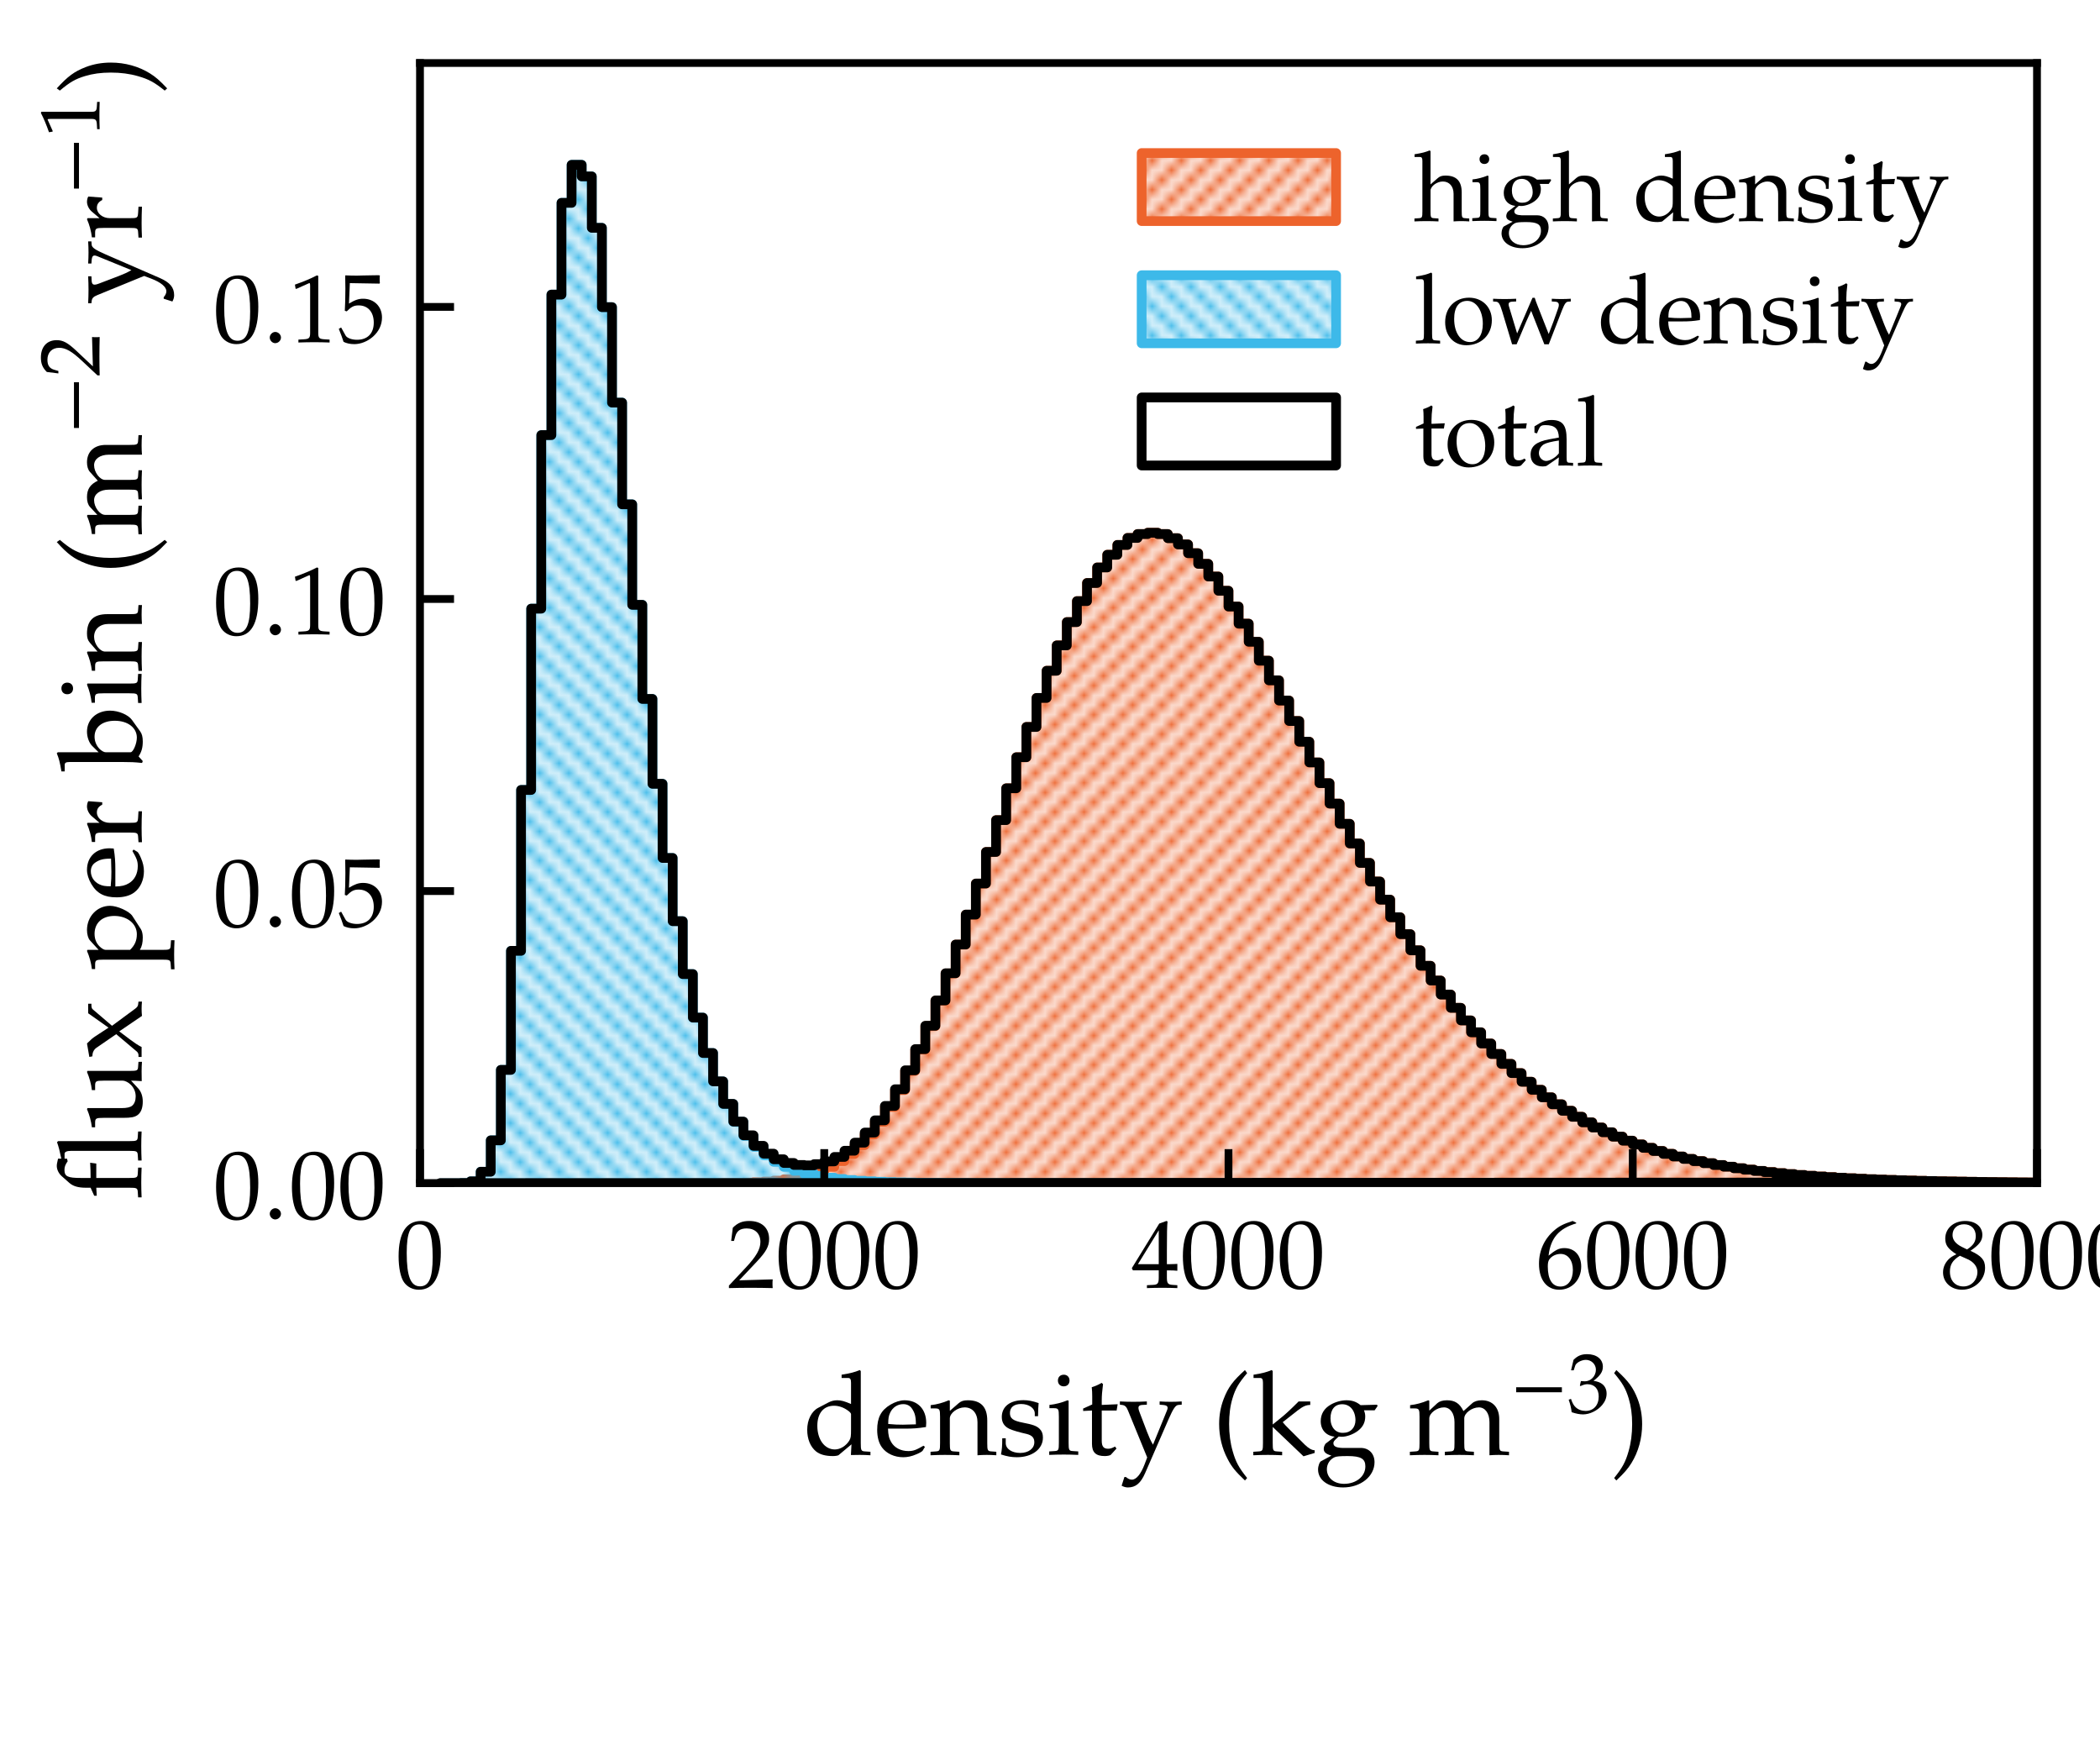 <?xml version="1.0" encoding="utf-8" standalone="no"?>
<!DOCTYPE svg PUBLIC "-//W3C//DTD SVG 1.1//EN"
  "http://www.w3.org/Graphics/SVG/1.1/DTD/svg11.dtd">
<!-- Created with matplotlib (https://matplotlib.org/) -->
<svg height="180pt" version="1.1" viewBox="0 0 216 180" width="216pt" xmlns="http://www.w3.org/2000/svg" xmlns:xlink="http://www.w3.org/1999/xlink">
 <defs>
  <style type="text/css">
*{stroke-linecap:butt;stroke-linejoin:round;}
  </style>
 </defs>
 <g id="figure_1">
  <g id="patch_1">
   <path d="M 0 180 
L 216 180 
L 216 0 
L 0 0 
z
" style="fill:#ffffff;"/>
  </g>
  <g id="axes_1">
   <g id="patch_2">
    <path d="M 43.2 121.68 
L 209.52 121.68 
L 209.52 6.48 
L 43.2 6.48 
z
" style="fill:#ffffff;"/>
   </g>
   <g id="patch_3">
    <path clip-path="url(#p77c6b15b4e)" d="M 45.279 121.68 
L 45.279 121.68 
L 46.319 121.68 
L 46.319 121.68 
L 47.358 121.68 
L 47.358 121.68 
L 48.398 121.68 
L 48.398 121.68 
L 49.437 121.68 
L 49.437 121.68 
L 50.477 121.68 
L 50.477 121.68 
L 51.516 121.68 
L 51.516 121.68 
L 52.556 121.68 
L 52.556 121.68 
L 53.595 121.68 
L 53.595 121.68 
L 54.635 121.68 
L 54.635 121.68 
L 55.674 121.68 
L 55.674 121.68 
L 56.714 121.68 
L 56.714 121.68 
L 57.753 121.68 
L 57.753 121.68 
L 58.792 121.68 
L 58.792 121.68 
L 59.832 121.68 
L 59.832 121.68 
L 60.871 121.68 
L 60.871 121.68 
L 61.911 121.68 
L 61.911 121.68 
L 62.95 121.68 
L 62.95 121.68 
L 63.99 121.68 
L 63.99 121.68 
L 65.029 121.68 
L 65.029 121.68 
L 66.069 121.68 
L 66.069 121.68 
L 67.109 121.68 
L 67.109 121.68 
L 68.148 121.68 
L 68.148 121.68 
L 69.188 121.68 
L 69.188 121.68 
L 70.227 121.68 
L 70.227 121.679 
L 71.266 121.679 
L 71.266 121.678 
L 72.306 121.678 
L 72.306 121.675 
L 73.346 121.675 
L 73.346 121.67 
L 74.385 121.67 
L 74.385 121.661 
L 75.424 121.661 
L 75.424 121.645 
L 76.464 121.645 
L 76.464 121.619 
L 77.504 121.619 
L 77.504 121.578 
L 78.543 121.578 
L 78.543 121.514 
L 79.582 121.514 
L 79.582 121.419 
L 80.622 121.419 
L 80.622 121.281 
L 81.662 121.281 
L 81.662 121.087 
L 82.701 121.087 
L 82.701 120.822 
L 83.74 120.822 
L 83.74 120.468 
L 84.78 120.468 
L 84.78 120.005 
L 85.82 120.005 
L 85.82 119.413 
L 86.859 119.413 
L 86.859 118.671 
L 87.898 118.671 
L 87.898 117.76 
L 88.938 117.76 
L 88.938 116.663 
L 89.978 116.663 
L 89.978 115.361 
L 91.017 115.361 
L 91.017 113.843 
L 92.056 113.843 
L 92.056 112.102 
L 93.096 112.102 
L 93.096 110.134 
L 94.135 110.134 
L 94.135 107.94 
L 95.175 107.94 
L 95.175 105.527 
L 96.215 105.527 
L 96.215 102.912 
L 97.254 102.912 
L 97.254 100.111 
L 98.293 100.111 
L 98.293 97.15 
L 99.333 97.15 
L 99.333 94.066 
L 100.373 94.066 
L 100.373 90.871 
L 101.412 90.871 
L 101.412 87.622 
L 102.451 87.622 
L 102.451 84.347 
L 103.491 84.347 
L 103.491 81.072 
L 104.531 81.072 
L 104.531 77.876 
L 105.57 77.876 
L 105.57 74.761 
L 106.609 74.761 
L 106.609 71.778 
L 107.649 71.778 
L 107.649 68.982 
L 108.689 68.982 
L 108.689 66.373 
L 109.728 66.373 
L 109.728 63.976 
L 110.767 63.976 
L 110.767 61.819 
L 111.807 61.819 
L 111.807 59.955 
L 112.847 59.955 
L 112.847 58.358 
L 113.886 58.358 
L 113.886 57.053 
L 114.925 57.053 
L 114.925 56.041 
L 115.965 56.041 
L 115.965 55.322 
L 117.004 55.322 
L 117.004 54.923 
L 118.044 54.923 
L 118.044 54.789 
L 119.084 54.789 
L 119.084 54.923 
L 120.123 54.923 
L 120.123 55.349 
L 121.162 55.349 
L 121.162 55.988 
L 122.202 55.988 
L 122.202 56.893 
L 123.242 56.893 
L 123.242 57.985 
L 124.281 57.985 
L 124.281 59.29 
L 125.32 59.29 
L 125.32 60.754 
L 126.36 60.754 
L 126.36 62.379 
L 127.4 62.379 
L 127.4 64.136 
L 128.439 64.136 
L 128.439 66 
L 129.478 66 
L 129.478 67.944 
L 130.518 67.944 
L 130.518 69.968 
L 131.558 69.968 
L 131.558 72.045 
L 132.597 72.045 
L 132.597 74.148 
L 133.637 74.148 
L 133.637 76.279 
L 134.676 76.279 
L 134.676 78.409 
L 135.715 78.409 
L 135.715 80.539 
L 136.755 80.539 
L 136.755 82.643 
L 137.794 82.643 
L 137.794 84.72 
L 138.834 84.72 
L 138.834 86.744 
L 139.874 86.744 
L 139.874 88.741 
L 140.913 88.741 
L 140.913 90.658 
L 141.952 90.658 
L 141.952 92.522 
L 142.992 92.522 
L 142.992 94.333 
L 144.031 94.333 
L 144.031 96.069 
L 145.071 96.069 
L 145.071 97.73 
L 146.111 97.73 
L 146.111 99.323 
L 147.15 99.323 
L 147.15 100.838 
L 148.19 100.838 
L 148.19 102.281 
L 149.229 102.281 
L 149.229 103.647 
L 150.268 103.647 
L 150.268 104.941 
L 151.308 104.941 
L 151.308 106.161 
L 152.347 106.161 
L 152.347 107.311 
L 153.387 107.311 
L 153.387 108.392 
L 154.427 108.392 
L 154.427 109.407 
L 155.466 109.407 
L 155.466 110.358 
L 156.506 110.358 
L 156.506 111.247 
L 157.545 111.247 
L 157.545 112.075 
L 158.584 112.075 
L 158.584 112.847 
L 159.624 112.847 
L 159.624 113.564 
L 160.663 113.564 
L 160.663 114.232 
L 161.703 114.232 
L 161.703 114.85 
L 162.743 114.85 
L 162.743 115.422 
L 163.782 115.422 
L 163.782 115.952 
L 164.821 115.952 
L 164.821 116.442 
L 165.861 116.442 
L 165.861 116.892 
L 166.9 116.892 
L 166.9 117.308 
L 167.94 117.308 
L 167.94 117.691 
L 168.98 117.691 
L 168.98 118.043 
L 170.019 118.043 
L 170.019 118.367 
L 171.059 118.367 
L 171.059 118.663 
L 172.098 118.663 
L 172.098 118.935 
L 173.137 118.935 
L 173.137 119.184 
L 174.177 119.184 
L 174.177 119.412 
L 175.216 119.412 
L 175.216 119.621 
L 176.256 119.621 
L 176.256 119.811 
L 177.296 119.811 
L 177.296 119.984 
L 178.335 119.984 
L 178.335 120.143 
L 179.375 120.143 
L 179.375 120.287 
L 180.414 120.287 
L 180.414 120.418 
L 181.453 120.418 
L 181.453 120.538 
L 182.493 120.538 
L 182.493 120.647 
L 183.532 120.647 
L 183.532 120.746 
L 184.572 120.746 
L 184.572 120.835 
L 185.612 120.835 
L 185.612 120.917 
L 186.651 120.917 
L 186.651 120.991 
L 187.69 120.991 
L 187.69 121.057 
L 188.73 121.057 
L 188.73 121.118 
L 189.769 121.118 
L 189.769 121.173 
L 190.809 121.173 
L 190.809 121.223 
L 191.849 121.223 
L 191.849 121.268 
L 192.888 121.268 
L 192.888 121.309 
L 193.928 121.309 
L 193.928 121.346 
L 194.967 121.346 
L 194.967 121.379 
L 196.006 121.379 
L 196.006 121.409 
L 197.046 121.409 
L 197.046 121.436 
L 198.085 121.436 
L 198.085 121.46 
L 199.125 121.46 
L 199.125 121.482 
L 200.165 121.482 
L 200.165 121.502 
L 201.204 121.502 
L 201.204 121.52 
L 202.244 121.52 
L 202.244 121.536 
L 203.283 121.536 
L 203.283 121.551 
L 204.322 121.551 
L 204.322 121.564 
L 205.362 121.564 
L 205.362 121.576 
L 206.401 121.576 
L 206.401 121.586 
L 207.441 121.586 
L 207.441 121.596 
L 208.481 121.596 
L 208.481 121.68 
L 209.52 121.68 
L 209.52 121.604 
z
" style="fill:url(#h7b2878e613);stroke:#ed632c;stroke-linejoin:miter;"/>
   </g>
   <g id="patch_4">
    <path clip-path="url(#p77c6b15b4e)" d="M 45.279 121.68 
L 45.279 121.68 
L 46.319 121.68 
L 46.319 121.68 
L 47.358 121.68 
L 47.358 121.664 
L 48.398 121.664 
L 48.398 121.486 
L 49.437 121.486 
L 49.437 120.501 
L 50.477 120.501 
L 50.477 117.272 
L 51.516 117.272 
L 51.516 110.026 
L 52.556 110.026 
L 52.556 97.785 
L 53.595 97.785 
L 53.595 81.239 
L 54.635 81.239 
L 54.635 62.593 
L 55.674 62.593 
L 55.674 44.744 
L 56.714 44.744 
L 56.714 30.298 
L 57.753 30.298 
L 57.753 20.861 
L 58.792 20.861 
L 58.792 16.953 
L 59.832 16.953 
L 59.832 18.142 
L 60.871 18.142 
L 60.871 23.429 
L 61.911 23.429 
L 61.911 31.588 
L 62.95 31.588 
L 62.95 41.405 
L 63.99 41.405 
L 63.99 51.866 
L 65.029 51.866 
L 65.029 62.201 
L 66.069 62.201 
L 66.069 71.878 
L 67.109 71.878 
L 67.109 80.606 
L 68.148 80.606 
L 68.148 88.234 
L 69.188 88.234 
L 69.188 94.736 
L 70.227 94.736 
L 70.227 100.175 
L 71.266 100.175 
L 71.266 104.653 
L 72.306 104.653 
L 72.306 108.297 
L 73.346 108.297 
L 73.346 111.217 
L 74.385 111.217 
L 74.385 113.542 
L 75.424 113.542 
L 75.424 115.378 
L 76.464 115.378 
L 76.464 116.817 
L 77.504 116.817 
L 77.504 117.939 
L 78.543 117.939 
L 78.543 118.81 
L 79.582 118.81 
L 79.582 119.483 
L 80.622 119.483 
L 80.622 120 
L 81.662 120 
L 81.662 120.399 
L 82.701 120.399 
L 82.701 120.703 
L 83.74 120.703 
L 83.74 120.935 
L 84.78 120.935 
L 84.78 121.113 
L 85.82 121.113 
L 85.82 121.249 
L 86.859 121.249 
L 86.859 121.352 
L 87.898 121.352 
L 87.898 121.43 
L 88.938 121.43 
L 88.938 121.49 
L 89.978 121.49 
L 89.978 121.535 
L 91.017 121.535 
L 91.017 121.57 
L 92.056 121.57 
L 92.056 121.596 
L 93.096 121.596 
L 93.096 121.616 
L 94.135 121.616 
L 94.135 121.631 
L 95.175 121.631 
L 95.175 121.643 
L 96.215 121.643 
L 96.215 121.652 
L 97.254 121.652 
L 97.254 121.658 
L 98.293 121.658 
L 98.293 121.663 
L 99.333 121.663 
L 99.333 121.667 
L 100.373 121.667 
L 100.373 121.67 
L 101.412 121.67 
L 101.412 121.673 
L 102.451 121.673 
L 102.451 121.674 
L 103.491 121.674 
L 103.491 121.676 
L 104.531 121.676 
L 104.531 121.677 
L 105.57 121.677 
L 105.57 121.677 
L 106.609 121.677 
L 106.609 121.678 
L 107.649 121.678 
L 107.649 121.678 
L 108.689 121.678 
L 108.689 121.679 
L 109.728 121.679 
L 109.728 121.679 
L 110.767 121.679 
L 110.767 121.679 
L 111.807 121.679 
L 111.807 121.679 
L 112.847 121.679 
L 112.847 121.68 
L 113.886 121.68 
L 113.886 121.68 
L 114.925 121.68 
L 114.925 121.68 
L 115.965 121.68 
L 115.965 121.68 
L 117.004 121.68 
L 117.004 121.68 
L 118.044 121.68 
L 118.044 121.68 
L 119.084 121.68 
L 119.084 121.68 
L 120.123 121.68 
L 120.123 121.68 
L 121.162 121.68 
L 121.162 121.68 
L 122.202 121.68 
L 122.202 121.68 
L 123.242 121.68 
L 123.242 121.68 
L 124.281 121.68 
L 124.281 121.68 
L 125.32 121.68 
L 125.32 121.68 
L 126.36 121.68 
L 126.36 121.68 
L 127.4 121.68 
L 127.4 121.68 
L 128.439 121.68 
L 128.439 121.68 
L 129.478 121.68 
L 129.478 121.68 
L 130.518 121.68 
L 130.518 121.68 
L 131.558 121.68 
L 131.558 121.68 
L 132.597 121.68 
L 132.597 121.68 
L 133.637 121.68 
L 133.637 121.68 
L 134.676 121.68 
L 134.676 121.68 
L 135.715 121.68 
L 135.715 121.68 
L 136.755 121.68 
L 136.755 121.68 
L 137.794 121.68 
L 137.794 121.68 
L 138.834 121.68 
L 138.834 121.68 
L 139.874 121.68 
L 139.874 121.68 
L 140.913 121.68 
L 140.913 121.68 
L 141.952 121.68 
L 141.952 121.68 
L 142.992 121.68 
L 142.992 121.68 
L 144.031 121.68 
L 144.031 121.68 
L 145.071 121.68 
L 145.071 121.68 
L 146.111 121.68 
L 146.111 121.68 
L 147.15 121.68 
L 147.15 121.68 
L 148.19 121.68 
L 148.19 121.68 
L 149.229 121.68 
L 149.229 121.68 
L 150.268 121.68 
L 150.268 121.68 
L 151.308 121.68 
L 151.308 121.68 
L 152.347 121.68 
L 152.347 121.68 
L 153.387 121.68 
L 153.387 121.68 
L 154.427 121.68 
L 154.427 121.68 
L 155.466 121.68 
L 155.466 121.68 
L 156.506 121.68 
L 156.506 121.68 
L 157.545 121.68 
L 157.545 121.68 
L 158.584 121.68 
L 158.584 121.68 
L 159.624 121.68 
L 159.624 121.68 
L 160.663 121.68 
L 160.663 121.68 
L 161.703 121.68 
L 161.703 121.68 
L 162.743 121.68 
L 162.743 121.68 
L 163.782 121.68 
L 163.782 121.68 
L 164.821 121.68 
L 164.821 121.68 
L 165.861 121.68 
L 165.861 121.68 
L 166.9 121.68 
L 166.9 121.68 
L 167.94 121.68 
L 167.94 121.68 
L 168.98 121.68 
L 168.98 121.68 
L 170.019 121.68 
L 170.019 121.68 
L 171.059 121.68 
L 171.059 121.68 
L 172.098 121.68 
L 172.098 121.68 
L 173.137 121.68 
L 173.137 121.68 
L 174.177 121.68 
L 174.177 121.68 
L 175.216 121.68 
L 175.216 121.68 
L 176.256 121.68 
L 176.256 121.68 
L 177.296 121.68 
L 177.296 121.68 
L 178.335 121.68 
L 178.335 121.68 
L 179.375 121.68 
L 179.375 121.68 
L 180.414 121.68 
L 180.414 121.68 
L 181.453 121.68 
L 181.453 121.68 
L 182.493 121.68 
L 182.493 121.68 
L 183.532 121.68 
L 183.532 121.68 
L 184.572 121.68 
L 184.572 121.68 
L 185.612 121.68 
L 185.612 121.68 
L 186.651 121.68 
L 186.651 121.68 
L 187.69 121.68 
L 187.69 121.68 
L 188.73 121.68 
L 188.73 121.68 
L 189.769 121.68 
L 189.769 121.68 
L 190.809 121.68 
L 190.809 121.68 
L 191.849 121.68 
L 191.849 121.68 
L 192.888 121.68 
L 192.888 121.68 
L 193.928 121.68 
L 193.928 121.68 
L 194.967 121.68 
L 194.967 121.68 
L 196.006 121.68 
L 196.006 121.68 
L 197.046 121.68 
L 197.046 121.68 
L 198.085 121.68 
L 198.085 121.68 
L 199.125 121.68 
L 199.125 121.68 
L 200.165 121.68 
L 200.165 121.68 
L 201.204 121.68 
L 201.204 121.68 
L 202.244 121.68 
L 202.244 121.68 
L 203.283 121.68 
L 203.283 121.68 
L 204.322 121.68 
L 204.322 121.68 
L 205.362 121.68 
L 205.362 121.68 
L 206.401 121.68 
L 206.401 121.68 
L 207.441 121.68 
L 207.441 121.68 
L 208.481 121.68 
L 208.481 121.68 
L 209.52 121.68 
L 209.52 121.68 
z
" style="fill:url(#h269bdf96fa);stroke:#3db9e9;stroke-linejoin:miter;"/>
   </g>
   <g id="patch_5">
    <path clip-path="url(#p77c6b15b4e)" d="M 45.279 121.68 
L 45.279 121.68 
L 46.319 121.68 
L 46.319 121.68 
L 47.358 121.68 
L 47.358 121.664 
L 48.398 121.664 
L 48.398 121.486 
L 49.437 121.486 
L 49.437 120.501 
L 50.477 120.501 
L 50.477 117.272 
L 51.516 117.272 
L 51.516 110.026 
L 52.556 110.026 
L 52.556 97.785 
L 53.595 97.785 
L 53.595 81.239 
L 54.635 81.239 
L 54.635 62.593 
L 55.674 62.593 
L 55.674 44.744 
L 56.714 44.744 
L 56.714 30.298 
L 57.753 30.298 
L 57.753 20.861 
L 58.792 20.861 
L 58.792 16.953 
L 59.832 16.953 
L 59.832 18.142 
L 60.871 18.142 
L 60.871 23.429 
L 61.911 23.429 
L 61.911 31.588 
L 62.95 31.588 
L 62.95 41.405 
L 63.99 41.405 
L 63.99 51.866 
L 65.029 51.866 
L 65.029 62.201 
L 66.069 62.201 
L 66.069 71.878 
L 67.109 71.878 
L 67.109 80.606 
L 68.148 80.606 
L 68.148 88.234 
L 69.188 88.234 
L 69.188 94.736 
L 70.227 94.736 
L 70.227 100.174 
L 71.266 100.174 
L 71.266 104.651 
L 72.306 104.651 
L 72.306 108.291 
L 73.346 108.291 
L 73.346 111.207 
L 74.385 111.207 
L 74.385 113.523 
L 75.424 113.523 
L 75.424 115.343 
L 76.464 115.343 
L 76.464 116.756 
L 77.504 116.756 
L 77.504 117.837 
L 78.543 117.837 
L 78.543 118.643 
L 79.582 118.643 
L 79.582 119.221 
L 80.622 119.221 
L 80.622 119.601 
L 81.662 119.601 
L 81.662 119.806 
L 82.701 119.806 
L 82.701 119.845 
L 83.74 119.845 
L 83.74 119.723 
L 84.78 119.723 
L 84.78 119.438 
L 85.82 119.438 
L 85.82 118.981 
L 86.859 118.981 
L 86.859 118.343 
L 87.898 118.343 
L 87.898 117.511 
L 88.938 117.511 
L 88.938 116.473 
L 89.978 116.473 
L 89.978 115.216 
L 91.017 115.216 
L 91.017 113.733 
L 92.056 113.733 
L 92.056 112.018 
L 93.096 112.018 
L 93.096 110.07 
L 94.135 110.07 
L 94.135 107.891 
L 95.175 107.891 
L 95.175 105.49 
L 96.215 105.49 
L 96.215 102.884 
L 97.254 102.884 
L 97.254 100.089 
L 98.293 100.089 
L 98.293 97.133 
L 99.333 97.133 
L 99.333 94.054 
L 100.373 94.054 
L 100.373 90.861 
L 101.412 90.861 
L 101.412 87.615 
L 102.451 87.615 
L 102.451 84.341 
L 103.491 84.341 
L 103.491 81.067 
L 104.531 81.067 
L 104.531 77.873 
L 105.57 77.873 
L 105.57 74.758 
L 106.609 74.758 
L 106.609 71.776 
L 107.649 71.776 
L 107.649 68.981 
L 108.689 68.981 
L 108.689 66.372 
L 109.728 66.372 
L 109.728 63.975 
L 110.767 63.975 
L 110.767 61.819 
L 111.807 61.819 
L 111.807 59.955 
L 112.847 59.955 
L 112.847 58.357 
L 113.886 58.357 
L 113.886 57.053 
L 114.925 57.053 
L 114.925 56.041 
L 115.965 56.041 
L 115.965 55.322 
L 117.004 55.322 
L 117.004 54.922 
L 118.044 54.922 
L 118.044 54.789 
L 119.084 54.789 
L 119.084 54.922 
L 120.123 54.922 
L 120.123 55.349 
L 121.162 55.349 
L 121.162 55.988 
L 122.202 55.988 
L 122.202 56.893 
L 123.242 56.893 
L 123.242 57.985 
L 124.281 57.985 
L 124.281 59.29 
L 125.32 59.29 
L 125.32 60.754 
L 126.36 60.754 
L 126.36 62.379 
L 127.4 62.379 
L 127.4 64.136 
L 128.439 64.136 
L 128.439 66 
L 129.478 66 
L 129.478 67.944 
L 130.518 67.944 
L 130.518 69.968 
L 131.558 69.968 
L 131.558 72.045 
L 132.597 72.045 
L 132.597 74.148 
L 133.637 74.148 
L 133.637 76.279 
L 134.676 76.279 
L 134.676 78.409 
L 135.715 78.409 
L 135.715 80.539 
L 136.755 80.539 
L 136.755 82.643 
L 137.794 82.643 
L 137.794 84.72 
L 138.834 84.72 
L 138.834 86.744 
L 139.874 86.744 
L 139.874 88.741 
L 140.913 88.741 
L 140.913 90.658 
L 141.952 90.658 
L 141.952 92.522 
L 142.992 92.522 
L 142.992 94.333 
L 144.031 94.333 
L 144.031 96.069 
L 145.071 96.069 
L 145.071 97.73 
L 146.111 97.73 
L 146.111 99.323 
L 147.15 99.323 
L 147.15 100.838 
L 148.19 100.838 
L 148.19 102.281 
L 149.229 102.281 
L 149.229 103.647 
L 150.268 103.647 
L 150.268 104.941 
L 151.308 104.941 
L 151.308 106.161 
L 152.347 106.161 
L 152.347 107.311 
L 153.387 107.311 
L 153.387 108.392 
L 154.427 108.392 
L 154.427 109.407 
L 155.466 109.407 
L 155.466 110.358 
L 156.506 110.358 
L 156.506 111.247 
L 157.545 111.247 
L 157.545 112.075 
L 158.584 112.075 
L 158.584 112.847 
L 159.624 112.847 
L 159.624 113.564 
L 160.663 113.564 
L 160.663 114.232 
L 161.703 114.232 
L 161.703 114.85 
L 162.743 114.85 
L 162.743 115.422 
L 163.782 115.422 
L 163.782 115.952 
L 164.821 115.952 
L 164.821 116.442 
L 165.861 116.442 
L 165.861 116.892 
L 166.9 116.892 
L 166.9 117.308 
L 167.94 117.308 
L 167.94 117.691 
L 168.98 117.691 
L 168.98 118.043 
L 170.019 118.043 
L 170.019 118.367 
L 171.059 118.367 
L 171.059 118.663 
L 172.098 118.663 
L 172.098 118.935 
L 173.137 118.935 
L 173.137 119.184 
L 174.177 119.184 
L 174.177 119.412 
L 175.216 119.412 
L 175.216 119.621 
L 176.256 119.621 
L 176.256 119.811 
L 177.296 119.811 
L 177.296 119.984 
L 178.335 119.984 
L 178.335 120.143 
L 179.375 120.143 
L 179.375 120.287 
L 180.414 120.287 
L 180.414 120.418 
L 181.453 120.418 
L 181.453 120.538 
L 182.493 120.538 
L 182.493 120.647 
L 183.532 120.647 
L 183.532 120.746 
L 184.572 120.746 
L 184.572 120.835 
L 185.612 120.835 
L 185.612 120.917 
L 186.651 120.917 
L 186.651 120.991 
L 187.69 120.991 
L 187.69 121.057 
L 188.73 121.057 
L 188.73 121.118 
L 189.769 121.118 
L 189.769 121.173 
L 190.809 121.173 
L 190.809 121.223 
L 191.849 121.223 
L 191.849 121.268 
L 192.888 121.268 
L 192.888 121.309 
L 193.928 121.309 
L 193.928 121.346 
L 194.967 121.346 
L 194.967 121.379 
L 196.006 121.379 
L 196.006 121.409 
L 197.046 121.409 
L 197.046 121.436 
L 198.085 121.436 
L 198.085 121.46 
L 199.125 121.46 
L 199.125 121.482 
L 200.165 121.482 
L 200.165 121.502 
L 201.204 121.502 
L 201.204 121.52 
L 202.244 121.52 
L 202.244 121.536 
L 203.283 121.536 
L 203.283 121.551 
L 204.322 121.551 
L 204.322 121.564 
L 205.362 121.564 
L 205.362 121.576 
L 206.401 121.576 
L 206.401 121.586 
L 207.441 121.586 
L 207.441 121.596 
L 208.481 121.596 
L 208.481 121.68 
L 209.52 121.68 
L 209.52 121.604 
z
" style="fill:none;stroke:#000000;stroke-linejoin:miter;"/>
   </g>
   <g id="matplotlib.axis_1">
    <g id="xtick_1">
     <g id="line2d_1">
      <defs>
       <path d="M 0 0 
L 0 -3.5 
" id="m180fae71e6" style="stroke:#000000;stroke-width:0.8;"/>
      </defs>
      <g>
       <use style="stroke:#000000;stroke-width:0.8;" x="43.2" xlink:href="#m180fae71e6" y="121.68"/>
      </g>
     </g>
     <g id="text_1">
      <!-- $\mathdefault{0}$ -->
      <defs>
       <path d="M 46.5 36.641 
C 46.5 58.578 40 69 26.297 69 
C 10.797 69 2.906 56.688 2.906 32.438 
C 2.906 20.719 5 10.609 8.5 5.703 
C 12 0.797 17.594 -2 23.797 -2 
C 38.906 -2 46.5 11 46.5 36.641 
z
M 38.094 31.641 
C 38.094 10.312 34.297 1.5 25.094 1.5 
C 15.406 1.5 11.297 11.609 11.297 36.047 
C 11.297 57.188 15 65.484 24.5 65.484 
C 34.203 65.484 38.094 55.672 38.094 31.641 
z
" id="TeXGyrePagellaX-Regular-48"/>
      </defs>
      <g transform="translate(40.709 132.438)scale(0.1 -0.1)">
       <use transform="scale(0.996)" xlink:href="#TeXGyrePagellaX-Regular-48"/>
      </g>
     </g>
    </g>
    <g id="xtick_2">
     <g id="line2d_2">
      <g>
       <use style="stroke:#000000;stroke-width:0.8;" x="84.78" xlink:href="#m180fae71e6" y="121.68"/>
      </g>
     </g>
     <g id="text_2">
      <!-- $\mathdefault{2000}$ -->
      <defs>
       <path d="M 46.797 -0.312 
C 46.594 1.797 46.594 2.797 46.594 4.203 
C 46.594 5.5 46.594 6.5 46.797 8.703 
L 12.203 7.703 
L 30.406 27.031 
C 40.094 37.344 43.094 42.859 43.094 50.375 
C 43.094 61.891 35.297 69 22.594 69 
C 15.406 69 10.5 66.984 5.594 61.984 
L 3.906 48.375 
L 6.797 48.375 
L 8.094 52.969 
C 9.703 58.781 13.297 61.297 20 61.297 
C 28.594 61.297 34.094 55.875 34.094 47.375 
C 34.094 39.859 29.906 32.438 18.594 20.422 
L 1.594 2.297 
L 1.594 -0.312 
C 9 -0.109 16.5 0 23.906 0 
C 31.5 0 39.203 -0.109 46.797 -0.312 
z
" id="TeXGyrePagellaX-Regular-50"/>
      </defs>
      <g transform="translate(74.817 132.438)scale(0.1 -0.1)">
       <use transform="scale(0.996)" xlink:href="#TeXGyrePagellaX-Regular-50"/>
       <use transform="translate(49.813 0)scale(0.996)" xlink:href="#TeXGyrePagellaX-Regular-48"/>
       <use transform="translate(99.626 0)scale(0.996)" xlink:href="#TeXGyrePagellaX-Regular-48"/>
       <use transform="translate(149.44 0)scale(0.996)" xlink:href="#TeXGyrePagellaX-Regular-48"/>
      </g>
     </g>
    </g>
    <g id="xtick_3">
     <g id="line2d_3">
      <g>
       <use style="stroke:#000000;stroke-width:0.8;" x="126.36" xlink:href="#m180fae71e6" y="121.68"/>
      </g>
     </g>
     <g id="text_3">
      <!-- $\mathdefault{4000}$ -->
      <defs>
       <path d="M 47.203 -0.312 
L 47.203 2.688 
L 42.406 3 
C 37.5 3.297 36.406 4.578 36.406 10.547 
L 36.406 18 
C 42.297 18 44.406 17.891 47.203 17.594 
L 47.203 24.688 
C 47.203 24.688 42.297 24.391 39.094 24.391 
L 36.406 24.391 
L 36.406 38.203 
C 36.406 55.875 36.594 64.422 37.094 68.5 
L 35.906 69 
L 28.5 66.312 
L 0.203 20.297 
L 1.297 18 
L 28 18 
L 28 10.547 
C 28 4.578 26.906 3.188 22 3 
L 15.797 2.688 
L 15.797 -0.312 
C 21.203 -0.109 26.5 0 31.906 0 
C 37 0 42.094 -0.109 47.203 -0.312 
z
M 28 24.391 
L 6.5 24.391 
L 28 59.359 
z
" id="TeXGyrePagellaX-Regular-52"/>
      </defs>
      <g transform="translate(116.397 132.438)scale(0.1 -0.1)">
       <use transform="scale(0.996)" xlink:href="#TeXGyrePagellaX-Regular-52"/>
       <use transform="translate(49.813 0)scale(0.996)" xlink:href="#TeXGyrePagellaX-Regular-48"/>
       <use transform="translate(99.626 0)scale(0.996)" xlink:href="#TeXGyrePagellaX-Regular-48"/>
       <use transform="translate(149.44 0)scale(0.996)" xlink:href="#TeXGyrePagellaX-Regular-48"/>
      </g>
     </g>
    </g>
    <g id="xtick_4">
     <g id="line2d_4">
      <g>
       <use style="stroke:#000000;stroke-width:0.8;" x="167.94" xlink:href="#m180fae71e6" y="121.68"/>
      </g>
     </g>
     <g id="text_4">
      <!-- $\mathdefault{6000}$ -->
      <defs>
       <path d="M 46.797 21.953 
C 46.797 33.484 39.906 41 29.297 41 
C 23.406 41 19.703 38.594 13.094 33.188 
C 15.203 51.297 23.594 61.094 41.594 66.5 
L 41.594 67.297 
L 37.906 69 
C 28.297 65.797 24.203 63.797 19.094 59.391 
C 8.797 50.688 3.203 38.484 3.203 24.766 
C 3.203 8.219 11.203 -2 24.094 -2 
C 37.094 -2 46.797 8.312 46.797 21.953 
z
M 38.203 18.438 
C 38.203 8.016 33.094 1.297 25.406 1.297 
C 16.906 1.297 12.297 8.609 12.297 22.047 
C 12.297 25.562 12.703 27.469 13.797 29.172 
C 16 32.578 20.703 34.984 25.5 34.984 
C 33.094 34.984 38.203 28.375 38.203 18.438 
z
" id="TeXGyrePagellaX-Regular-54"/>
      </defs>
      <g transform="translate(157.977 132.438)scale(0.1 -0.1)">
       <use transform="scale(0.996)" xlink:href="#TeXGyrePagellaX-Regular-54"/>
       <use transform="translate(49.813 0)scale(0.996)" xlink:href="#TeXGyrePagellaX-Regular-48"/>
       <use transform="translate(99.626 0)scale(0.996)" xlink:href="#TeXGyrePagellaX-Regular-48"/>
       <use transform="translate(149.44 0)scale(0.996)" xlink:href="#TeXGyrePagellaX-Regular-48"/>
      </g>
     </g>
    </g>
    <g id="xtick_5">
     <g id="line2d_5">
      <g>
       <use style="stroke:#000000;stroke-width:0.8;" x="209.52" xlink:href="#m180fae71e6" y="121.68"/>
      </g>
     </g>
     <g id="text_5">
      <!-- $\mathdefault{8000}$ -->
      <defs>
       <path d="M 46.406 20.688 
C 46.406 28.688 42.703 32.984 31.297 38.188 
C 40.406 44.391 43.594 48.594 43.594 54.594 
C 43.594 63.188 36.5 69 25.906 69 
C 14 69 5.297 61.391 5.297 50.891 
C 5.297 44.094 8 40.297 16.797 34.594 
C 12.703 32.688 11 31.594 8.797 29.484 
C 5 25.594 3 21.094 3 15.891 
C 3 5.594 11.297 -2 22.594 -2 
C 35.594 -2 46.406 8.188 46.406 20.594 
z
M 38.5 16.391 
C 38.5 8 32.203 1.391 24.094 1.391 
C 15.594 1.391 10.094 7.391 10.094 16.688 
C 10.094 24 13 28.594 20.406 33.094 
L 28.406 29.5 
C 34.703 26.688 38.5 21.797 38.5 16.391 
z
M 36.797 53.391 
C 36.797 47.688 34.297 43.797 27.797 39.594 
L 22.297 42.297 
C 16 45.484 12.797 49.484 12.797 54.484 
C 12.797 61.094 17.594 65.594 24.703 65.594 
C 32 65.594 36.797 60.797 36.797 53.484 
z
" id="TeXGyrePagellaX-Regular-56"/>
      </defs>
      <g transform="translate(199.557 132.438)scale(0.1 -0.1)">
       <use transform="scale(0.996)" xlink:href="#TeXGyrePagellaX-Regular-56"/>
       <use transform="translate(49.813 0)scale(0.996)" xlink:href="#TeXGyrePagellaX-Regular-48"/>
       <use transform="translate(99.626 0)scale(0.996)" xlink:href="#TeXGyrePagellaX-Regular-48"/>
       <use transform="translate(149.44 0)scale(0.996)" xlink:href="#TeXGyrePagellaX-Regular-48"/>
      </g>
     </g>
    </g>
    <g id="text_6">
     <!-- density (kg m$^{-3}$) -->
     <defs>
      <path d="M 57.906 -0.312 
L 57.906 2.688 
L 53.297 3 
C 49.906 3.188 49.594 3.891 49.594 10.203 
L 49.594 72.125 
L 48.703 73 
C 44.297 71.156 41 70.297 33.094 69 
L 33.094 66.188 
L 38.703 66.188 
C 40.5 66.188 41.203 65.094 41.203 62.094 
L 41.203 43.797 
C 35.594 46.188 32.797 47 29.297 47 
C 26.594 47 24.203 46.391 21.703 45.094 
L 12.906 40.484 
C 7.203 37.484 3.5 30.156 3.5 21.641 
C 3.5 13.625 6.203 7 11.094 3 
C 14.5 0.297 19.203 -1 25.703 -1 
C 27.703 -1 30 -0.609 30.5 -0.203 
L 41.594 9.094 
L 41.094 -0.109 
C 43.703 -0.109 46.203 0 48.797 0 
C 51.797 0 54.906 -0.109 57.906 -0.312 
z
M 41.203 22.094 
C 41.203 15.594 41 14.594 39.703 12.297 
C 36.906 7.781 32 4.688 27.297 4.688 
C 18.5 4.688 12.203 13.172 12.203 25.031 
C 12.203 35.906 17.594 42.297 26.594 42.297 
C 30.406 42.297 34.406 41 37.906 38.594 
C 40 37.203 41.203 35.906 41.203 35.109 
z
" id="TeXGyrePagellaX-Regular-100"/>
      <path d="M 44.797 27.531 
C 44.797 39.375 37.406 47 26.203 47 
C 22.5 47 18.203 45.688 14.094 43.281 
C 5.906 38.438 2.594 32.062 2.594 21.516 
C 2.594 15.344 4 10.047 6.797 6.328 
C 10.703 1.094 17.5 -2 25 -2 
C 28.703 -2 32.406 -1.203 36.5 0.594 
C 39.203 1.688 41.297 3 41.703 3.594 
L 43.703 6.922 
L 42.406 7.891 
C 36 4.172 33.703 3.297 29.406 3.297 
C 22.906 3.297 17.5 6.141 14.703 10.938 
C 12.797 14.172 12.094 16.906 11.906 22.594 
L 26.5 22.594 
C 33.406 22.594 37.703 22.891 44.594 23.984 
C 44.703 25.391 44.797 26.297 44.797 27.531 
z
M 35.906 26.297 
L 24.703 26 
C 20.094 26 17.5 26.094 12.094 26.609 
C 12.094 31.453 12.5 33.703 13.797 36.391 
C 15.906 40.906 20.203 43.688 25 43.688 
C 28.297 43.688 30.906 42.359 32.703 39.578 
C 34.906 36.188 35.906 33.203 35.906 26.297 
z
" id="TeXGyrePagellaX-Regular-101"/>
      <path d="M 57.203 -0.312 
L 57.203 2.688 
L 53.094 3 
C 49.703 3.188 49.406 3.797 49.406 10.219 
L 49.406 29.562 
C 49.406 41.297 43.906 47 32.703 47 
C 29 47 26.906 46.297 24.797 44.484 
L 17.203 37.891 
L 17.203 46.594 
L 16.297 47 
C 11.203 44.797 6 43.391 0.703 42.797 
L 0.703 40 
L 4.406 40 
C 8.406 40 8.797 39.297 8.797 32.688 
L 8.797 10.188 
C 8.797 3.891 8.5 3.188 5.094 3 
L 0.594 2.688 
L 0.594 -0.312 
C 4.703 -0.109 8.906 0 13 0 
C 17.094 0 21.297 -0.109 25.406 -0.312 
L 25.406 2.688 
L 20.906 3 
C 17.5 3.188 17.203 3.891 17.203 10.188 
L 17.203 31.391 
C 17.203 35.984 23.797 40.891 29.906 40.891 
C 36.594 40.891 41 35.875 41 28.156 
L 41 -0.312 
C 43.594 -0.109 46.297 0 48.906 0 
C 51.703 0 54.406 -0.109 57.203 -0.312 
z
" id="TeXGyrePagellaX-Regular-110"/>
      <path d="M 39.094 14.984 
C 39.094 18.094 38.297 20.391 36.297 22.391 
C 33.703 24.984 30.406 26.094 21.594 27.797 
C 13.406 29.391 10.703 31.391 10.703 35.984 
C 10.703 40.984 14.203 43.797 20.297 43.797 
C 27 43.797 32.094 40.297 32.094 35.594 
L 32.094 33.297 
L 34.906 33.297 
C 35 39.094 35.094 41.484 35.406 44.594 
C 30.094 46.391 26.5 47.094 22.406 47.094 
C 10.797 47.094 3.703 41.594 3.703 32.594 
C 3.703 27.797 5.906 24.391 10.5 22.297 
C 13.203 21.094 18.5 19.484 25.297 17.984 
C 29.797 16.797 31.703 14.688 31.703 10.891 
C 31.703 5.5 26.703 1.688 19.594 1.688 
C 12.297 1.688 7.094 5.188 7.094 10.188 
L 7.094 14.297 
L 4.094 14.297 
C 4.094 7.391 3.797 4.391 3 0.391 
C 8.203 -1.312 12.094 -2 16.703 -2 
C 29.797 -2 39.094 5 39.094 14.797 
z
" id="TeXGyrePagellaX-Regular-115"/>
      <path d="M 27.094 0 
L 27.094 3 
L 22.5 3.297 
C 19.094 3.484 18.797 4.188 18.797 10.469 
L 18.797 46.609 
L 17.906 47 
C 12.797 44.938 7.594 43.578 2.297 43 
L 2.297 40.188 
L 6 40.188 
C 10 40.188 10.406 39.5 10.406 32.906 
L 10.406 10.469 
C 10.406 4.188 10.094 3.484 6.703 3.297 
L 2.094 3 
L 2.094 0 
C 6.297 0.188 10.406 0.297 14.594 0.297 
C 18.797 0.297 22.906 0.188 27.094 0 
z
M 19.594 63.984 
C 19.594 66.891 17.594 69 14.703 69 
C 11.594 69 9.594 66.984 9.594 63.984 
C 9.594 60.984 11.594 58.984 14.594 58.984 
C 17.594 58.984 19.594 60.984 19.594 63.984 
z
" id="TeXGyrePagellaX-Regular-105"/>
      <path d="M 31.906 43.594 
L 18.203 43 
L 18.203 46.766 
C 18.203 50.953 18.5 54.531 19.297 60.891 
L 18.094 62 
C 15.703 60.5 12.703 59.203 9.594 58.219 
C 9.906 55.234 10 53.344 10 50.359 
L 10 43.391 
L 2.203 39.891 
L 2.203 37.797 
L 9.797 38.188 
L 9.797 9.562 
C 9.797 2.188 13.094 -1 20.797 -1 
C 23.094 -1 25.5 -0.5 26.094 0.188 
L 30.906 5.484 
L 29.594 7.188 
C 27.094 5.797 25.594 5.297 23.703 5.297 
C 19.797 5.297 18.203 7.281 18.203 12.156 
L 18.203 38.188 
L 31 38.188 
z
" id="TeXGyrePagellaX-Regular-116"/>
      <path d="M 54.406 43.188 
L 54.406 46 
C 51.203 45.797 48.094 45.688 44.906 45.688 
C 41.703 45.688 38.594 45.797 35.406 46 
L 35.406 43.188 
L 38 43 
C 42.203 42.688 43.094 41.5 41.594 37.906 
L 29.703 8.797 
C 27.5 12.578 26.5 14.875 24.594 19.766 
L 18.203 36.516 
C 16.5 40.891 16.703 42.797 20.594 43 
L 24.406 43.188 
L 24.406 46 
C 20.5 45.797 16.703 45.688 12.797 45.688 
C 8.906 45.688 5.094 45.797 1.203 46 
L 1.203 43.188 
L 3 43 
C 5.5 42.688 6.797 41.594 8.203 38.109 
L 24.703 -2.172 
L 22.406 -8.25 
C 19.203 -16.625 15.297 -21.312 11.5 -21.312 
C 9.906 -21.312 8.094 -20.516 6.406 -19.016 
L 5.094 -19.016 
L 2.703 -26.5 
C 4.594 -27.5 6.203 -28 8.094 -28 
C 14.797 -28 19.094 -24.406 22.906 -15.719 
L 43.203 30.922 
C 47.203 40 49.094 42.797 51.594 43 
z
" id="TeXGyrePagellaX-Regular-121"/>
      <path d="M 30.094 -19.891 
C 22.906 -10.906 20.297 -6.062 17.703 3.031 
C 15.594 10.297 14.594 17.969 14.594 26.547 
C 14.594 34.922 15.5 42.094 17.5 48.656 
C 20 57.031 22.797 61.781 30.094 70.359 
L 28.203 73 
C 17.797 63.594 13.703 58.047 9.906 48.156 
C 7.297 41.391 6 34.219 6 26.547 
C 6 15.75 8.5 5.547 13.297 -3.531 
C 16.797 -10.297 20 -14.234 28.203 -22 
z
" id="TeXGyrePagellaX-Regular-40"/>
      <path d="M 54.906 1.688 
L 54.906 4 
C 52.5 4 49.594 5.703 46.406 8.812 
L 33.797 21.344 
C 30.203 24.844 29.094 26.156 27.406 28.156 
L 40.297 38.281 
C 45 41.891 47.703 42.984 51.094 42.984 
L 51.094 46 
L 41.094 46 
C 34.703 39.578 30 35.172 26.094 32.062 
L 18.797 26.156 
L 18.797 72.125 
L 17.906 73 
C 13.5 71.156 10.203 70.297 2.297 69 
L 2.297 66.188 
L 7.906 66.188 
C 9.703 66.188 10.406 65.094 10.406 62.094 
L 10.406 10.203 
C 10.406 3.891 10.094 3.188 6.703 3 
L 2.094 2.688 
L 2.094 -0.312 
C 6.297 -0.109 10.5 0 14.703 0 
C 18.797 0 22.797 -0.109 26.906 -0.312 
L 26.906 2.688 
L 22.5 3 
C 19.094 3.188 18.797 3.891 18.797 10.203 
L 18.797 24.047 
L 45.297 -1.203 
z
" id="TeXGyrePagellaX-Regular-107"/>
      <path d="M 54.406 41.984 
L 54 43.188 
L 39.797 42.797 
C 36.094 45.797 32.5 47 27.594 47 
C 23.203 47 18.094 45.594 14 43.188 
C 8.406 39.984 5.5 35.094 5.5 28.984 
C 5.5 21.594 10.094 16.484 17.5 15.688 
L 9.594 9.594 
C 8.594 8 8.094 6.688 8.094 5.188 
C 8.094 2.391 9.906 0.797 14.703 -0.609 
L 6 -5.312 
C 4.594 -5.734 3.203 -9.438 3.203 -12.562 
C 3.203 -21.688 12.094 -28 24.797 -28 
C 39.906 -28 51.797 -18.484 51.797 -6.234 
C 51.797 1 47 6 40 6 
L 24 6 
C 18.797 6.188 16.406 7.391 16.406 10.094 
C 16.406 11.391 17.203 12.484 19.797 14.688 
C 20.406 15.188 20.594 15.391 21 15.797 
C 22 15.688 22.594 15.594 23.406 15.594 
C 27.703 15.594 33 17.484 37.094 20.391 
C 41.594 23.688 43.797 27.688 43.797 33 
C 43.797 35 43.5 36.297 42.703 38.391 
L 51.906 38.391 
z
M 35.406 30 
C 35.406 23.5 31.203 19 25.094 19 
C 18.406 18.562 13.906 23.75 13.906 31.422 
C 13.906 39.094 17.594 43.594 24 43.594 
C 30.797 43.594 35.406 38 35.406 29.531 
z
M 43.906 -9.953 
C 43.906 -18.531 36 -24.906 25.5 -24.906 
C 16.797 -24.812 10.797 -19.703 10.797 -12.312 
C 10.797 -7.812 13.406 -3.812 17.406 -2.016 
C 19 -1.312 21.797 -1 28.703 -1 
C 40 -1 43.906 -3.312 43.906 -9.812 
z
" id="TeXGyrePagellaX-Regular-103"/>
      <path d="M 86.906 -0.312 
L 86.906 2.688 
L 82.203 3 
C 78.797 3.188 78.5 3.891 78.5 10.219 
L 78.5 30.859 
C 78.5 40.797 72.703 47 63.5 47 
C 60 47 57.094 46.094 55.297 44.484 
L 47.703 37.688 
C 44.5 44.297 40.406 47 33.5 47 
C 29.797 47 27 46.094 25.203 44.484 
L 18.297 38.078 
L 18.297 46.594 
L 17.406 47 
C 12.297 44.797 7.094 43.391 1.797 42.797 
L 1.797 40 
L 5.5 40 
C 9.5 40 9.906 39.297 9.906 32.688 
L 9.906 10.188 
C 9.906 3.891 9.594 3.188 6.203 3 
L 1.594 2.688 
L 1.594 -0.312 
C 5.797 -0.109 10.094 0 14.297 0 
C 18.297 0 22.203 -0.109 26.203 -0.312 
L 26.203 2.688 
L 22 3 
C 18.594 3.188 18.297 3.891 18.297 10.188 
L 18.297 31.391 
C 18.297 35.984 24.906 40.891 30.906 40.891 
C 36.297 40.891 40 35.781 40 28.156 
L 40 10.219 
C 40 3.891 39.703 3.188 36.297 3 
L 31.703 2.688 
L 31.703 -0.312 
C 35.906 -0.109 40 0 44.203 0 
C 48.406 0 52.5 -0.109 56.703 -0.312 
L 56.703 2.688 
L 52.094 3 
C 48.703 3.188 48.406 3.891 48.406 10.219 
L 48.406 31.469 
C 48.406 35.984 55 40.891 61 40.891 
C 66.406 40.891 70.094 35.781 70.094 28.156 
L 70.094 -0.312 
C 72.703 -0.109 75.406 0 78 0 
C 81 0 83.906 -0.109 86.906 -0.312 
z
" id="TeXGyrePagellaX-Regular-109"/>
      <path d="M 60.406 24.094 
L 60.406 30 
L 6.5 30 
L 6.5 24.094 
z
" id="pxsys-0"/>
      <path d="M 46.203 22.594 
C 46.203 27.391 44.203 31.594 40.594 34.094 
C 38.094 35.891 35.797 36.688 30.797 37.594 
C 38.797 43.766 41.797 48.344 41.797 54.219 
C 41.797 63.094 34.406 69 23.297 69 
C 16.5 69 12 67.094 7.203 62.297 
L 4.297 49.938 
L 7.406 49.938 
L 9.203 55.516 
C 10.297 58.906 16.594 62.297 21.797 62.297 
C 28.297 62.297 33.594 57.016 33.594 50.734 
C 33.594 43.266 27.703 37 20.594 37 
C 19.797 37 15.906 37.297 15.906 37.297 
L 14.703 31.984 
L 15.406 31.391 
C 19.203 33.094 21.094 33.594 23.797 33.594 
C 32.094 33.391 36.906 28.094 36.906 19 
C 36.906 8.797 30.797 2.094 21.5 2.094 
C 16.906 2.094 12.797 3.594 9.797 6.391 
C 7.406 8.594 6.094 10.891 4.203 16.297 
L 1.5 15.297 
C 3.594 9.188 4.406 5.594 5 0.594 
C 10.297 -1.203 14.703 -2 18.406 -2 
C 26.406 -2 35.594 2.5 41.094 9.188 
C 44.5 13.297 46.203 17.688 46.203 22.391 
z
" id="TeXGyrePagellaX-Regular-51"/>
      <path d="M 27.297 26.453 
C 27.297 34.219 26 41.391 23.406 48.156 
C 19.594 57.953 15.5 63.5 5.094 73 
L 3.203 70.359 
C 10.5 61.688 13.203 56.938 15.703 48.656 
C 17.703 42.094 18.703 34.922 18.703 26.547 
C 18.703 17.969 17.703 10.297 15.594 3.031 
C 13 -6.062 10.406 -10.906 3.203 -19.891 
L 5.094 -22 
C 12 -15.453 14.906 -12.109 18 -7.172 
C 24.094 2.625 27.297 14.328 27.297 26.453 
z
" id="TeXGyrePagellaX-Regular-41"/>
     </defs>
     <g transform="translate(82.61 149.623)scale(0.12 -0.12)">
      <use transform="scale(0.996)" xlink:href="#TeXGyrePagellaX-Regular-100"/>
      <use transform="translate(60.872 0)scale(0.996)" xlink:href="#TeXGyrePagellaX-Regular-101"/>
      <use transform="translate(108.593 0)scale(0.996)" xlink:href="#TeXGyrePagellaX-Regular-110"/>
      <use transform="translate(166.575 0)scale(0.996)" xlink:href="#TeXGyrePagellaX-Regular-115"/>
      <use transform="translate(208.817 0)scale(0.996)" xlink:href="#TeXGyrePagellaX-Regular-105"/>
      <use transform="translate(237.808 0)scale(0.996)" xlink:href="#TeXGyrePagellaX-Regular-116"/>
      <use transform="translate(270.286 0)scale(0.996)" xlink:href="#TeXGyrePagellaX-Regular-121"/>
      <use transform="translate(350.585 0)scale(0.996)" xlink:href="#TeXGyrePagellaX-Regular-40"/>
      <use transform="translate(383.761 0)scale(0.996)" xlink:href="#TeXGyrePagellaX-Regular-107"/>
      <use transform="translate(438.157 0)scale(0.996)" xlink:href="#TeXGyrePagellaX-Regular-103"/>
      <use transform="translate(518.456 0)scale(0.996)" xlink:href="#TeXGyrePagellaX-Regular-109"/>
      <use transform="translate(606.426 36.164)scale(0.727)" xlink:href="#pxsys-0"/>
      <use transform="translate(655.08 36.164)scale(0.727)" xlink:href="#TeXGyrePagellaX-Regular-51"/>
      <use transform="translate(691.942 0)scale(0.996)" xlink:href="#TeXGyrePagellaX-Regular-41"/>
     </g>
    </g>
   </g>
   <g id="matplotlib.axis_2">
    <g id="ytick_1">
     <g id="line2d_6">
      <defs>
       <path d="M 0 0 
L 3.5 0 
" id="m96b734f81b" style="stroke:#000000;stroke-width:0.8;"/>
      </defs>
      <g>
       <use style="stroke:#000000;stroke-width:0.8;" x="43.2" xlink:href="#m96b734f81b" y="121.68"/>
      </g>
     </g>
     <g id="text_7">
      <!-- $\mathdefault{0.00}$ -->
      <defs>
       <path d="M 18.297 4.797 
C 18.297 7.797 15.5 10.594 12.406 10.594 
C 9.406 10.594 6.703 7.797 6.703 4.797 
C 6.703 1.797 9.406 -1 12.297 -1 
C 15.5 -1 18.297 1.688 18.297 4.797 
z
" id="NewPX_Math_Italic-149"/>
      </defs>
      <g transform="translate(21.937 125.309)scale(0.1 -0.1)">
       <use transform="scale(0.996)" xlink:href="#TeXGyrePagellaX-Regular-48"/>
       <use transform="translate(51.407 0)scale(0.996)" xlink:href="#NewPX_Math_Italic-149"/>
       <use transform="translate(78.007 0)scale(0.996)" xlink:href="#TeXGyrePagellaX-Regular-48"/>
       <use transform="translate(127.821 0)scale(0.996)" xlink:href="#TeXGyrePagellaX-Regular-48"/>
      </g>
     </g>
    </g>
    <g id="ytick_2">
     <g id="line2d_7">
      <g>
       <use style="stroke:#000000;stroke-width:0.8;" x="43.2" xlink:href="#m96b734f81b" y="91.641"/>
      </g>
     </g>
     <g id="text_8">
      <!-- $\mathdefault{0.05}$ -->
      <defs>
       <path d="M 45.906 25.484 
C 45.906 36.875 37.797 44.891 26.406 44.891 
C 21.594 44.891 18 43.594 11.797 39.891 
L 12.703 61 
L 43.203 60.484 
L 43.703 61 
C 43.5 62.797 43.5 63.391 43.5 64.891 
C 43.5 66.5 43.5 67.094 43.703 68.891 
L 43.203 69 
C 43.203 69.391 32.594 68.891 25.797 68.891 
C 19 68.5 8.406 69 8.406 69 
L 7.906 68.891 
L 8.094 55.125 
C 8.094 46.203 7.797 36.875 7.5 32.438 
L 9.5 31.844 
C 14.203 36.578 16.906 38 21.797 38 
C 31.406 38 37.406 31.125 37.406 20.234 
C 37.406 9.047 31 2.5 20.094 2.5 
C 14.703 2.5 9.703 4.312 8.297 6.922 
L 3.703 15.203 
L 1.297 13.781 
C 3.594 8.031 4.797 4.812 6.203 0.391 
C 9 -1.109 13 -2 17.297 -2 
C 24 -2 31.094 0.891 36.594 5.719 
C 42.703 11.172 45.906 18.016 45.906 25.484 
z
" id="TeXGyrePagellaX-Regular-53"/>
      </defs>
      <g transform="translate(21.937 95.27)scale(0.1 -0.1)">
       <use transform="scale(0.996)" xlink:href="#TeXGyrePagellaX-Regular-48"/>
       <use transform="translate(51.407 0)scale(0.996)" xlink:href="#NewPX_Math_Italic-149"/>
       <use transform="translate(78.007 0)scale(0.996)" xlink:href="#TeXGyrePagellaX-Regular-48"/>
       <use transform="translate(127.821 0)scale(0.996)" xlink:href="#TeXGyrePagellaX-Regular-53"/>
      </g>
     </g>
    </g>
    <g id="ytick_3">
     <g id="line2d_8">
      <g>
       <use style="stroke:#000000;stroke-width:0.8;" x="43.2" xlink:href="#m96b734f81b" y="61.602"/>
      </g>
     </g>
     <g id="text_9">
      <!-- $\mathdefault{0.10}$ -->
      <defs>
       <path d="M 41.797 -0.312 
L 41.797 2.688 
L 36.594 3 
C 31.094 3.297 30.094 4.391 30.094 9.547 
L 30.094 68.5 
L 28.703 69 
C 22.203 65.609 15.094 62.625 6 59.453 
L 6.703 55.172 
L 7.703 55.172 
L 20.594 60.938 
L 20.906 61.047 
C 21.5 61.047 21.703 60.141 21.703 57.766 
L 21.703 9.547 
C 21.703 4.391 20.594 3.297 15.203 3 
L 9.594 2.688 
L 9.594 -0.312 
C 15.094 -0.109 20.594 0 26.094 0 
C 31.297 0 36.594 -0.109 41.797 -0.312 
z
" id="TeXGyrePagellaX-Regular-49"/>
      </defs>
      <g transform="translate(21.937 65.231)scale(0.1 -0.1)">
       <use transform="scale(0.996)" xlink:href="#TeXGyrePagellaX-Regular-48"/>
       <use transform="translate(51.407 0)scale(0.996)" xlink:href="#NewPX_Math_Italic-149"/>
       <use transform="translate(78.007 0)scale(0.996)" xlink:href="#TeXGyrePagellaX-Regular-49"/>
       <use transform="translate(127.821 0)scale(0.996)" xlink:href="#TeXGyrePagellaX-Regular-48"/>
      </g>
     </g>
    </g>
    <g id="ytick_4">
     <g id="line2d_9">
      <g>
       <use style="stroke:#000000;stroke-width:0.8;" x="43.2" xlink:href="#m96b734f81b" y="31.563"/>
      </g>
     </g>
     <g id="text_10">
      <!-- $\mathdefault{0.15}$ -->
      <g transform="translate(21.937 35.192)scale(0.1 -0.1)">
       <use transform="scale(0.996)" xlink:href="#TeXGyrePagellaX-Regular-48"/>
       <use transform="translate(51.407 0)scale(0.996)" xlink:href="#NewPX_Math_Italic-149"/>
       <use transform="translate(78.007 0)scale(0.996)" xlink:href="#TeXGyrePagellaX-Regular-49"/>
       <use transform="translate(127.821 0)scale(0.996)" xlink:href="#TeXGyrePagellaX-Regular-53"/>
      </g>
     </g>
    </g>
    <g id="text_11">
     <!-- flux per bin (m$^{-2}$ yr$^{-1}$) -->
     <defs>
      <path d="M 59 0 
L 59 3 
L 54.406 3.297 
C 51 3.5 50.703 4.203 50.703 10.531 
L 50.703 71.797 
L 49.797 72.797 
C 45.594 71.297 42.297 70.484 35.594 69.094 
L 35.594 71.891 
C 34.5 72.094 34.297 72.188 33.406 72.391 
C 31.297 72.891 30.406 73 29.406 73 
C 26.297 73 22.906 71.391 20.594 68.797 
L 14.797 62.25 
C 11.906 58.984 10.594 54.547 10.594 48.031 
L 10.594 43.891 
L 3.703 40.797 
L 3.703 38.594 
L 10.594 39 
L 10.594 10.531 
C 10.594 4.203 10.297 3.5 6.906 3.297 
L 2.297 3 
L 2.297 0 
C 6.5 0.188 10.703 0.297 14.906 0.297 
C 19.203 0.297 23.594 0.188 27.906 0 
L 27.906 3 
L 22.703 3.297 
C 19.297 3.5 19 4.203 19 10.531 
L 19 39 
L 31.406 39 
L 32.094 44.281 
C 27.703 43.984 23.406 43.891 19 43.891 
L 19 52.281 
C 19 63.625 20.297 66.391 25.906 66.391 
C 28.594 66.391 30.406 65.703 33.406 63.625 
L 35.594 64.219 
L 35.594 66.297 
L 39.797 66.297 
C 41.406 66.297 42.297 64.422 42.297 60.859 
L 42.297 10.531 
C 42.297 4.203 42 3.5 38.594 3.297 
L 34 3 
L 34 0 
C 38.203 0.188 42.297 0.297 46.5 0.297 
C 50.703 0.297 54.797 0.188 59 0 
z
" id="TeXGyrePagellaX-Regular-29"/>
      <path d="M 58.094 -0.312 
L 58.094 2.688 
L 54 3 
C 50.594 3.188 50.297 3.797 50.297 10.188 
L 50.297 46.578 
L 49.406 47 
C 44.297 44.844 39.094 43.406 33.797 42.797 
L 33.797 40 
L 37.5 40 
C 41.5 40 41.906 39.297 41.906 32.688 
L 41.906 16.391 
C 41.906 14.188 40.5 11.391 38.203 9.094 
C 35.406 6.484 32.203 5.094 28.297 5.094 
C 24.797 5.094 22 6.188 20.406 8.078 
C 19 9.672 18.297 12.75 18.297 17.125 
L 18.297 46.578 
L 17.406 47 
C 12.297 44.844 7.094 43.406 1.797 42.797 
L 1.797 40 
L 5.5 40 
C 9.5 40 9.906 39.297 9.906 32.734 
L 9.906 16.031 
C 9.906 9.062 10.5 5.984 12.297 3.5 
C 14.5 0.5 18.297 -1 24 -1 
C 28.5 -1 32.5 0.391 35.203 2.891 
L 41.906 9.062 
C 41.906 6.188 41.797 4.594 41.5 -0.109 
C 44.297 -0.109 47 0 49.797 0 
C 52.594 0 55.297 -0.109 58.094 -0.312 
z
" id="TeXGyrePagellaX-Regular-117"/>
      <path d="M 49.594 -0.312 
L 49.594 2.688 
L 47.094 3 
C 45.906 3.094 44.703 3.891 43.594 5.406 
L 28.797 25.453 
L 43 42.094 
C 43.594 42.797 44.703 43.188 46.406 43.188 
L 47.797 43.188 
L 47.797 46 
L 39.594 46 
L 27.203 28.453 
L 19.594 40.078 
C 18.094 42.297 17 43.594 13.594 47 
L 2 44.984 
L 2.5 42.391 
L 4.594 42.188 
C 6.406 41.984 8.594 40.688 9.594 39.281 
L 21.594 21.844 
L 6.703 4.203 
C 6 3.297 4.703 2.688 3.703 2.688 
L 2 2.688 
L 2 0 
L 10.594 0 
C 10.594 0 11.297 2.297 16.594 9.406 
L 24 19.234 
L 37.297 -0.312 
C 39.297 -0.109 41.406 0 43.406 0 
C 45.5 0 47.5 -0.109 49.594 -0.312 
z
" id="TeXGyrePagellaX-Regular-120"/>
      <path d="M 55.406 27.188 
C 55.406 38.297 46.203 47 34.594 47 
C 30.906 47 27.297 45.984 25.703 44.484 
L 17.5 36.984 
L 17.5 46.594 
L 16.594 47 
C 11.5 44.797 6.297 43.391 1 42.797 
L 1 40 
L 4.703 40 
C 8.703 40 9.094 39.297 9.094 32.734 
L 9.094 -17.688 
C 9.094 -24.094 8.797 -24.797 5.406 -25 
L 0.797 -25.312 
L 0.797 -28.312 
C 5 -28.109 9.094 -28 13.297 -28 
C 17.5 -28 21.594 -28.109 25.797 -28.312 
L 25.797 -25.312 
L 21.203 -25 
C 17.797 -24.797 17.5 -24.094 17.5 -17.688 
L 17.5 1.5 
C 20.5 -0.312 23.703 -1 28.203 -1 
C 31.094 -1 33.703 -0.406 35.297 0.594 
L 46.703 7.969 
C 50.703 10.562 55.406 20.797 55.406 27.156 
z
M 46.703 23.484 
C 46.703 12.344 40 4.094 31 4.094 
C 25.5 4.094 21.406 5.875 17.5 9.953 
L 17.5 30.641 
C 17.5 32.031 18 33.125 19.297 34.812 
C 22.203 38.594 26.297 40.484 31.297 40.484 
C 40.703 40.484 46.703 33.891 46.703 23.484 
z
" id="TeXGyrePagellaX-Regular-112"/>
      <path d="M 37.406 45.891 
C 36.297 46.594 34.5 47 32.703 47 
C 29.703 46.891 26.5 45.297 24.406 42.797 
L 18.797 36.188 
L 18.797 46.5 
L 17.906 47 
C 12.797 44.797 7.594 43.391 2.297 42.797 
L 2.297 40 
L 6 40 
C 10 40 10.406 39.297 10.406 32.688 
L 10.406 10.188 
C 10.406 3.891 10.094 3.188 6.703 3 
L 2.094 2.688 
L 2.094 -0.312 
C 6.203 -0.109 10.297 0 14.406 0 
C 19.203 0 23.906 -0.109 28.703 -0.312 
L 28.703 2.688 
L 23.5 3 
C 19 3.297 18.797 3.594 18.797 10.188 
L 18.797 27.391 
C 18.797 33.484 22.797 38.484 27.703 38.484 
C 30.703 38.484 32.797 37.094 34.406 33.891 
L 36.5 33.891 
z
" id="TeXGyrePagellaX-Regular-114"/>
      <path d="M 50.797 27.125 
C 50.797 38.703 43.297 47 32.703 47 
C 28 47 23.094 45.188 20.5 42.594 
L 15 37 
L 15 72.125 
L 14.094 73 
C 9.703 71.156 6.406 70.297 -1.5 69 
L -1.5 66.188 
L 4.094 66.188 
C 5.906 66.188 6.594 65.094 6.594 62.094 
L 6.594 15.469 
C 6.594 9.281 6.5 6.578 5.797 -0.406 
L 7.406 -1 
L 11.406 2.594 
C 15.406 0 19 -1 24.297 -1 
C 28.203 -1 30.797 -0.312 32.906 1.188 
L 42.906 8.375 
C 47.297 11.578 50.797 19.844 50.797 27.125 
z
M 42.094 23.047 
C 42.094 11.875 36.094 4.094 27.594 4.094 
C 22.406 4.094 15 7.281 15 9.484 
L 15 30.922 
C 15 32.312 16 34.109 17.594 35.906 
C 20.406 38.797 24.297 40.484 28.406 40.484 
C 36.797 40.484 42.094 33.719 42.094 23.047 
z
" id="TeXGyrePagellaX-Regular-98"/>
     </defs>
     <g transform="translate(14.565 123.413)rotate(-90)scale(0.12 -0.12)">
      <use transform="scale(0.996)" xlink:href="#TeXGyrePagellaX-Regular-29"/>
      <use transform="translate(60.573 0)scale(0.996)" xlink:href="#TeXGyrePagellaX-Regular-117"/>
      <use transform="translate(120.648 0)scale(0.996)" xlink:href="#TeXGyrePagellaX-Regular-120"/>
      <use transform="translate(196.961 0)scale(0.996)" xlink:href="#TeXGyrePagellaX-Regular-112"/>
      <use transform="translate(256.837 0)scale(0.996)" xlink:href="#TeXGyrePagellaX-Regular-101"/>
      <use transform="translate(304.558 0)scale(0.996)" xlink:href="#TeXGyrePagellaX-Regular-114"/>
      <use transform="translate(368.817 0)scale(0.996)" xlink:href="#TeXGyrePagellaX-Regular-98"/>
      <use transform="translate(423.91 0)scale(0.996)" xlink:href="#TeXGyrePagellaX-Regular-105"/>
      <use transform="translate(452.902 0)scale(0.996)" xlink:href="#TeXGyrePagellaX-Regular-110"/>
      <use transform="translate(535.791 0)scale(0.996)" xlink:href="#TeXGyrePagellaX-Regular-40"/>
      <use transform="translate(568.966 0)scale(0.996)" xlink:href="#TeXGyrePagellaX-Regular-109"/>
      <use transform="translate(656.937 36.164)scale(0.727)" xlink:href="#pxsys-0"/>
      <use transform="translate(705.591 36.164)scale(0.727)" xlink:href="#TeXGyrePagellaX-Regular-50"/>
      <use transform="translate(767.359 0)scale(0.996)" xlink:href="#TeXGyrePagellaX-Regular-121"/>
      <use transform="translate(822.751 0)scale(0.996)" xlink:href="#TeXGyrePagellaX-Regular-114"/>
      <use transform="translate(862.104 36.164)scale(0.727)" xlink:href="#pxsys-0"/>
      <use transform="translate(910.758 36.164)scale(0.727)" xlink:href="#TeXGyrePagellaX-Regular-49"/>
      <use transform="translate(947.619 0)scale(0.996)" xlink:href="#TeXGyrePagellaX-Regular-41"/>
     </g>
    </g>
   </g>
   <g id="patch_6">
    <path d="M 43.2 121.68 
L 43.2 6.48 
" style="fill:none;stroke:#000000;stroke-linecap:square;stroke-linejoin:miter;stroke-width:0.8;"/>
   </g>
   <g id="patch_7">
    <path d="M 209.52 121.68 
L 209.52 6.48 
" style="fill:none;stroke:#000000;stroke-linecap:square;stroke-linejoin:miter;stroke-width:0.8;"/>
   </g>
   <g id="patch_8">
    <path d="M 43.2 121.68 
L 209.52 121.68 
" style="fill:none;stroke:#000000;stroke-linecap:square;stroke-linejoin:miter;stroke-width:0.8;"/>
   </g>
   <g id="patch_9">
    <path d="M 43.2 6.48 
L 209.52 6.48 
" style="fill:none;stroke:#000000;stroke-linecap:square;stroke-linejoin:miter;stroke-width:0.8;"/>
   </g>
   <g id="legend_1">
    <g id="patch_10">
     <path d="M 117.427 22.738 
L 137.427 22.738 
L 137.427 15.738 
L 117.427 15.738 
z
" style="fill:url(#h7b2878e613);stroke:#ed632c;stroke-linejoin:miter;"/>
    </g>
    <g id="text_12">
     <!-- high density -->
     <defs>
      <path d="M 57.203 -0.312 
L 57.203 2.688 
L 53.094 3 
C 49.703 3.188 49.406 3.797 49.406 10.219 
L 49.406 29.562 
C 49.406 41.297 43.906 47 32.703 47 
C 29 47 26.906 46.297 24.797 44.484 
L 17.203 37.891 
L 17.203 72.125 
L 16.297 73 
C 11.906 71.156 8.594 70.297 0.703 69 
L 0.703 66.188 
L 6.297 66.188 
C 8.094 66.188 8.797 65.094 8.797 62.094 
L 8.797 10.219 
C 8.797 3.891 8.5 3.188 5.094 3 
L 0.594 2.688 
L 0.594 -0.312 
C 4.703 -0.109 8.906 0 13 0 
C 17.094 0 21.297 -0.109 25.406 -0.312 
L 25.406 2.688 
L 20.906 3 
C 17.5 3.188 17.203 3.891 17.203 10.219 
L 17.203 31.469 
C 17.203 35.984 23.797 40.891 29.906 40.891 
C 36.594 40.891 41 35.875 41 28.156 
L 41 -0.312 
C 43.594 -0.109 46.297 0 48.906 0 
C 51.703 0 54.406 -0.109 57.203 -0.312 
z
" id="TeXGyrePagellaX-Regular-104"/>
     </defs>
     <g transform="translate(145.427 22.738)scale(0.1 -0.1)">
      <use transform="scale(0.996)" xlink:href="#TeXGyrePagellaX-Regular-104"/>
      <use transform="translate(57.983 0)scale(0.996)" xlink:href="#TeXGyrePagellaX-Regular-105"/>
      <use transform="translate(86.974 0)scale(0.996)" xlink:href="#TeXGyrePagellaX-Regular-103"/>
      <use transform="translate(142.366 0)scale(0.996)" xlink:href="#TeXGyrePagellaX-Regular-104"/>
      <use transform="translate(225.255 0)scale(0.996)" xlink:href="#TeXGyrePagellaX-Regular-100"/>
      <use transform="translate(286.127 0)scale(0.996)" xlink:href="#TeXGyrePagellaX-Regular-101"/>
      <use transform="translate(333.848 0)scale(0.996)" xlink:href="#TeXGyrePagellaX-Regular-110"/>
      <use transform="translate(391.831 0)scale(0.996)" xlink:href="#TeXGyrePagellaX-Regular-115"/>
      <use transform="translate(434.072 0)scale(0.996)" xlink:href="#TeXGyrePagellaX-Regular-105"/>
      <use transform="translate(463.063 0)scale(0.996)" xlink:href="#TeXGyrePagellaX-Regular-116"/>
      <use transform="translate(495.542 0)scale(0.996)" xlink:href="#TeXGyrePagellaX-Regular-121"/>
     </g>
    </g>
    <g id="patch_11">
     <path d="M 117.427 35.305 
L 137.427 35.305 
L 137.427 28.305 
L 117.427 28.305 
z
" style="fill:url(#h269bdf96fa);stroke:#3db9e9;stroke-linejoin:miter;"/>
    </g>
    <g id="text_13">
     <!-- low density -->
     <defs>
      <path d="M 27.094 -0.312 
L 27.094 2.688 
L 22.5 3 
C 19.094 3.188 18.797 3.891 18.797 10.203 
L 18.797 72.125 
L 17.906 73 
C 13.5 71.156 10.203 70.297 2.297 69 
L 2.297 66.188 
L 7.906 66.188 
C 9.703 66.188 10.406 65.094 10.406 62.094 
L 10.406 10.203 
C 10.406 3.891 10.094 3.188 6.703 3 
L 2.094 2.688 
L 2.094 -0.312 
C 6.297 -0.109 10.406 0 14.594 0 
C 18.797 0 22.906 -0.109 27.094 -0.312 
z
" id="TeXGyrePagellaX-Regular-108"/>
      <path d="M 51.406 23.797 
C 51.406 37.359 41.594 47.094 27.906 47.094 
C 13.297 47.094 3.203 36.766 3.203 21.797 
C 3.203 7.625 12.094 -2 25 -2 
C 40.406 -2 51.406 8.734 51.406 23.797 
z
M 42.094 20.078 
C 42.094 8.531 37 1.297 28.906 1.297 
C 19.094 1.297 12.5 10.938 12.5 25.203 
C 12.5 37.266 17.297 43.797 26.094 43.797 
C 35.297 43.797 42.094 33.75 42.094 20.078 
z
" id="TeXGyrePagellaX-Regular-111"/>
      <path d="M 80.797 43.188 
L 80.797 46 
C 77.5 45.797 74.297 45.688 71 45.688 
C 67.703 45.688 64.5 45.797 61.203 46 
L 61.203 43.188 
L 64.594 43 
C 68.594 42.797 69.203 40.266 67.797 36.234 
L 62.797 22.109 
L 58 9.594 
L 46.5 38.859 
C 45.094 42.281 44.406 44.297 43.594 47 
L 41.297 47 
L 25.406 10.188 
L 17 38.047 
C 16.094 41.078 16.594 42.797 20.406 43 
L 24.406 43.188 
L 24.406 46 
C 20.406 45.797 16.5 45.688 12.5 45.688 
C 8.5 45.688 4.594 45.797 0.594 46 
L 0.594 43.188 
L 3.406 43 
C 6.203 42.797 7.5 41.078 10 32.906 
L 20.203 -1 
L 24.906 -1 
L 34.703 22.203 
C 36.5 26.438 39.906 33.5 39.906 33.5 
L 53.5 -1 
L 58.094 -1 
L 71.797 34.219 
C 74.594 41.375 76 42.797 78.203 43 
z
" id="TeXGyrePagellaX-Regular-119"/>
     </defs>
     <g transform="translate(145.427 35.305)scale(0.1 -0.1)">
      <use transform="scale(0.996)" xlink:href="#TeXGyrePagellaX-Regular-108"/>
      <use transform="translate(28.991 0)scale(0.996)" xlink:href="#TeXGyrePagellaX-Regular-111"/>
      <use transform="translate(80.897 0)scale(0.996)" xlink:href="#TeXGyrePagellaX-Regular-119"/>
      <use transform="translate(188.892 0)scale(0.996)" xlink:href="#TeXGyrePagellaX-Regular-100"/>
      <use transform="translate(249.763 0)scale(0.996)" xlink:href="#TeXGyrePagellaX-Regular-101"/>
      <use transform="translate(297.484 0)scale(0.996)" xlink:href="#TeXGyrePagellaX-Regular-110"/>
      <use transform="translate(355.467 0)scale(0.996)" xlink:href="#TeXGyrePagellaX-Regular-115"/>
      <use transform="translate(397.709 0)scale(0.996)" xlink:href="#TeXGyrePagellaX-Regular-105"/>
      <use transform="translate(426.7 0)scale(0.996)" xlink:href="#TeXGyrePagellaX-Regular-116"/>
      <use transform="translate(459.178 0)scale(0.996)" xlink:href="#TeXGyrePagellaX-Regular-121"/>
     </g>
    </g>
    <g id="patch_12">
     <path d="M 117.427 47.872 
L 137.427 47.872 
L 137.427 40.872 
L 117.427 40.872 
z
" style="fill:none;stroke:#000000;stroke-linejoin:miter;"/>
    </g>
    <g id="text_14">
     <!-- total -->
     <defs>
      <path d="M 47.094 -0.312 
L 47.094 2.688 
L 43.203 2.891 
C 40.797 3 40.406 3.797 40.406 8.703 
L 40.406 27.047 
C 40.406 41.688 36.203 47 24.594 47 
C 20.297 47 16.297 45.891 12.5 43.594 
L 7.203 40.391 
L 7.203 33.875 
L 9.797 33.172 
L 11.094 36.281 
C 13.094 40.984 14.203 41.688 18.797 41.688 
C 28.203 41.688 32.094 37.984 32.406 28.859 
L 22.5 27.047 
C 8.906 24.547 3.203 19.828 3.203 11.109 
C 3.203 3.5 7.906 -1 15.797 -1 
C 17.594 -1 19.297 -0.703 20 -0.203 
L 32.406 8.391 
L 31.906 -0.109 
C 34.5 -0.109 37.094 0 39.703 0 
C 42.203 0 44.594 -0.109 47.094 -0.312 
z
M 32.406 12.594 
C 29.5 8.5 23.203 4.688 19.297 4.688 
C 15.297 4.688 11.797 8.391 11.797 12.688 
C 11.797 16.391 13.797 19.891 16.797 21.797 
C 19.297 23.297 24.797 24.688 32.406 25.797 
z
" id="TeXGyrePagellaX-Regular-97"/>
     </defs>
     <g transform="translate(145.427 47.872)scale(0.1 -0.1)">
      <use transform="scale(0.996)" xlink:href="#TeXGyrePagellaX-Regular-116"/>
      <use transform="translate(31.482 0)scale(0.996)" xlink:href="#TeXGyrePagellaX-Regular-111"/>
      <use transform="translate(84.383 0)scale(0.996)" xlink:href="#TeXGyrePagellaX-Regular-116"/>
      <use transform="translate(116.862 0)scale(0.996)" xlink:href="#TeXGyrePagellaX-Regular-97"/>
      <use transform="translate(166.675 0)scale(0.996)" xlink:href="#TeXGyrePagellaX-Regular-108"/>
     </g>
    </g>
   </g>
  </g>
 </g>
 <defs>
  <clipPath id="p77c6b15b4e">
   <rect height="115.2" width="166.32" x="43.2" y="6.48"/>
  </clipPath>
 </defs>
 <defs>
  <pattern height="72" id="h7b2878e613" patternUnits="userSpaceOnUse" width="72" x="0" y="0">
   <rect fill="none" height="73" width="73" x="0" y="0"/>
   <path d="M -36 36 
L 36 -36 
M -34.5 37.5 
L 37.5 -34.5 
M -33 39 
L 39 -33 
M -31.5 40.5 
L 40.5 -31.5 
M -30 42 
L 42 -30 
M -28.5 43.5 
L 43.5 -28.5 
M -27 45 
L 45 -27 
M -25.5 46.5 
L 46.5 -25.5 
M -24 48 
L 48 -24 
M -22.5 49.5 
L 49.5 -22.5 
M -21 51 
L 51 -21 
M -19.5 52.5 
L 52.5 -19.5 
M -18 54 
L 54 -18 
M -16.5 55.5 
L 55.5 -16.5 
M -15 57 
L 57 -15 
M -13.5 58.5 
L 58.5 -13.5 
M -12 60 
L 60 -12 
M -10.5 61.5 
L 61.5 -10.5 
M -9 63 
L 63 -9 
M -7.5 64.5 
L 64.5 -7.5 
M -6 66 
L 66 -6 
M -4.5 67.5 
L 67.5 -4.5 
M -3 69 
L 69 -3 
M -1.5 70.5 
L 70.5 -1.5 
M 0 72 
L 72 0 
M 1.5 73.5 
L 73.5 1.5 
M 3 75 
L 75 3 
M 4.5 76.5 
L 76.5 4.5 
M 6 78 
L 78 6 
M 7.5 79.5 
L 79.5 7.5 
M 9 81 
L 81 9 
M 10.5 82.5 
L 82.5 10.5 
M 12 84 
L 84 12 
M 13.5 85.5 
L 85.5 13.5 
M 15 87 
L 87 15 
M 16.5 88.5 
L 88.5 16.5 
M 18 90 
L 90 18 
M 19.5 91.5 
L 91.5 19.5 
M 21 93 
L 93 21 
M 22.5 94.5 
L 94.5 22.5 
M 24 96 
L 96 24 
M 25.5 97.5 
L 97.5 25.5 
M 27 99 
L 99 27 
M 28.5 100.5 
L 100.5 28.5 
M 30 102 
L 102 30 
M 31.5 103.5 
L 103.5 31.5 
M 33 105 
L 105 33 
M 34.5 106.5 
L 106.5 34.5 
M 36 108 
L 108 36 
" style="fill:#ed632c;stroke:#ed632c;stroke-linecap:butt;stroke-linejoin:miter;stroke-width:1.0;"/>
  </pattern>
  <pattern height="72" id="h269bdf96fa" patternUnits="userSpaceOnUse" width="72" x="0" y="0">
   <rect fill="none" height="73" width="73" x="0" y="0"/>
   <path d="M -36 36 
L 36 108 
M -34.5 34.5 
L 37.5 106.5 
M -33 33 
L 39 105 
M -31.5 31.5 
L 40.5 103.5 
M -30 30 
L 42 102 
M -28.5 28.5 
L 43.5 100.5 
M -27 27 
L 45 99 
M -25.5 25.5 
L 46.5 97.5 
M -24 24 
L 48 96 
M -22.5 22.5 
L 49.5 94.5 
M -21 21 
L 51 93 
M -19.5 19.5 
L 52.5 91.5 
M -18 18 
L 54 90 
M -16.5 16.5 
L 55.5 88.5 
M -15 15 
L 57 87 
M -13.5 13.5 
L 58.5 85.5 
M -12 12 
L 60 84 
M -10.5 10.5 
L 61.5 82.5 
M -9 9 
L 63 81 
M -7.5 7.5 
L 64.5 79.5 
M -6 6 
L 66 78 
M -4.5 4.5 
L 67.5 76.5 
M -3 3 
L 69 75 
M -1.5 1.5 
L 70.5 73.5 
M 0 0 
L 72 72 
M 1.5 -1.5 
L 73.5 70.5 
M 3 -3 
L 75 69 
M 4.5 -4.5 
L 76.5 67.5 
M 6 -6 
L 78 66 
M 7.5 -7.5 
L 79.5 64.5 
M 9 -9 
L 81 63 
M 10.5 -10.5 
L 82.5 61.5 
M 12 -12 
L 84 60 
M 13.5 -13.5 
L 85.5 58.5 
M 15 -15 
L 87 57 
M 16.5 -16.5 
L 88.5 55.5 
M 18 -18 
L 90 54 
M 19.5 -19.5 
L 91.5 52.5 
M 21 -21 
L 93 51 
M 22.5 -22.5 
L 94.5 49.5 
M 24 -24 
L 96 48 
M 25.5 -25.5 
L 97.5 46.5 
M 27 -27 
L 99 45 
M 28.5 -28.5 
L 100.5 43.5 
M 30 -30 
L 102 42 
M 31.5 -31.5 
L 103.5 40.5 
M 33 -33 
L 105 39 
M 34.5 -34.5 
L 106.5 37.5 
M 36 -36 
L 108 36 
" style="fill:#3db9e9;stroke:#3db9e9;stroke-linecap:butt;stroke-linejoin:miter;stroke-width:1.0;"/>
  </pattern>
 </defs>
</svg>
